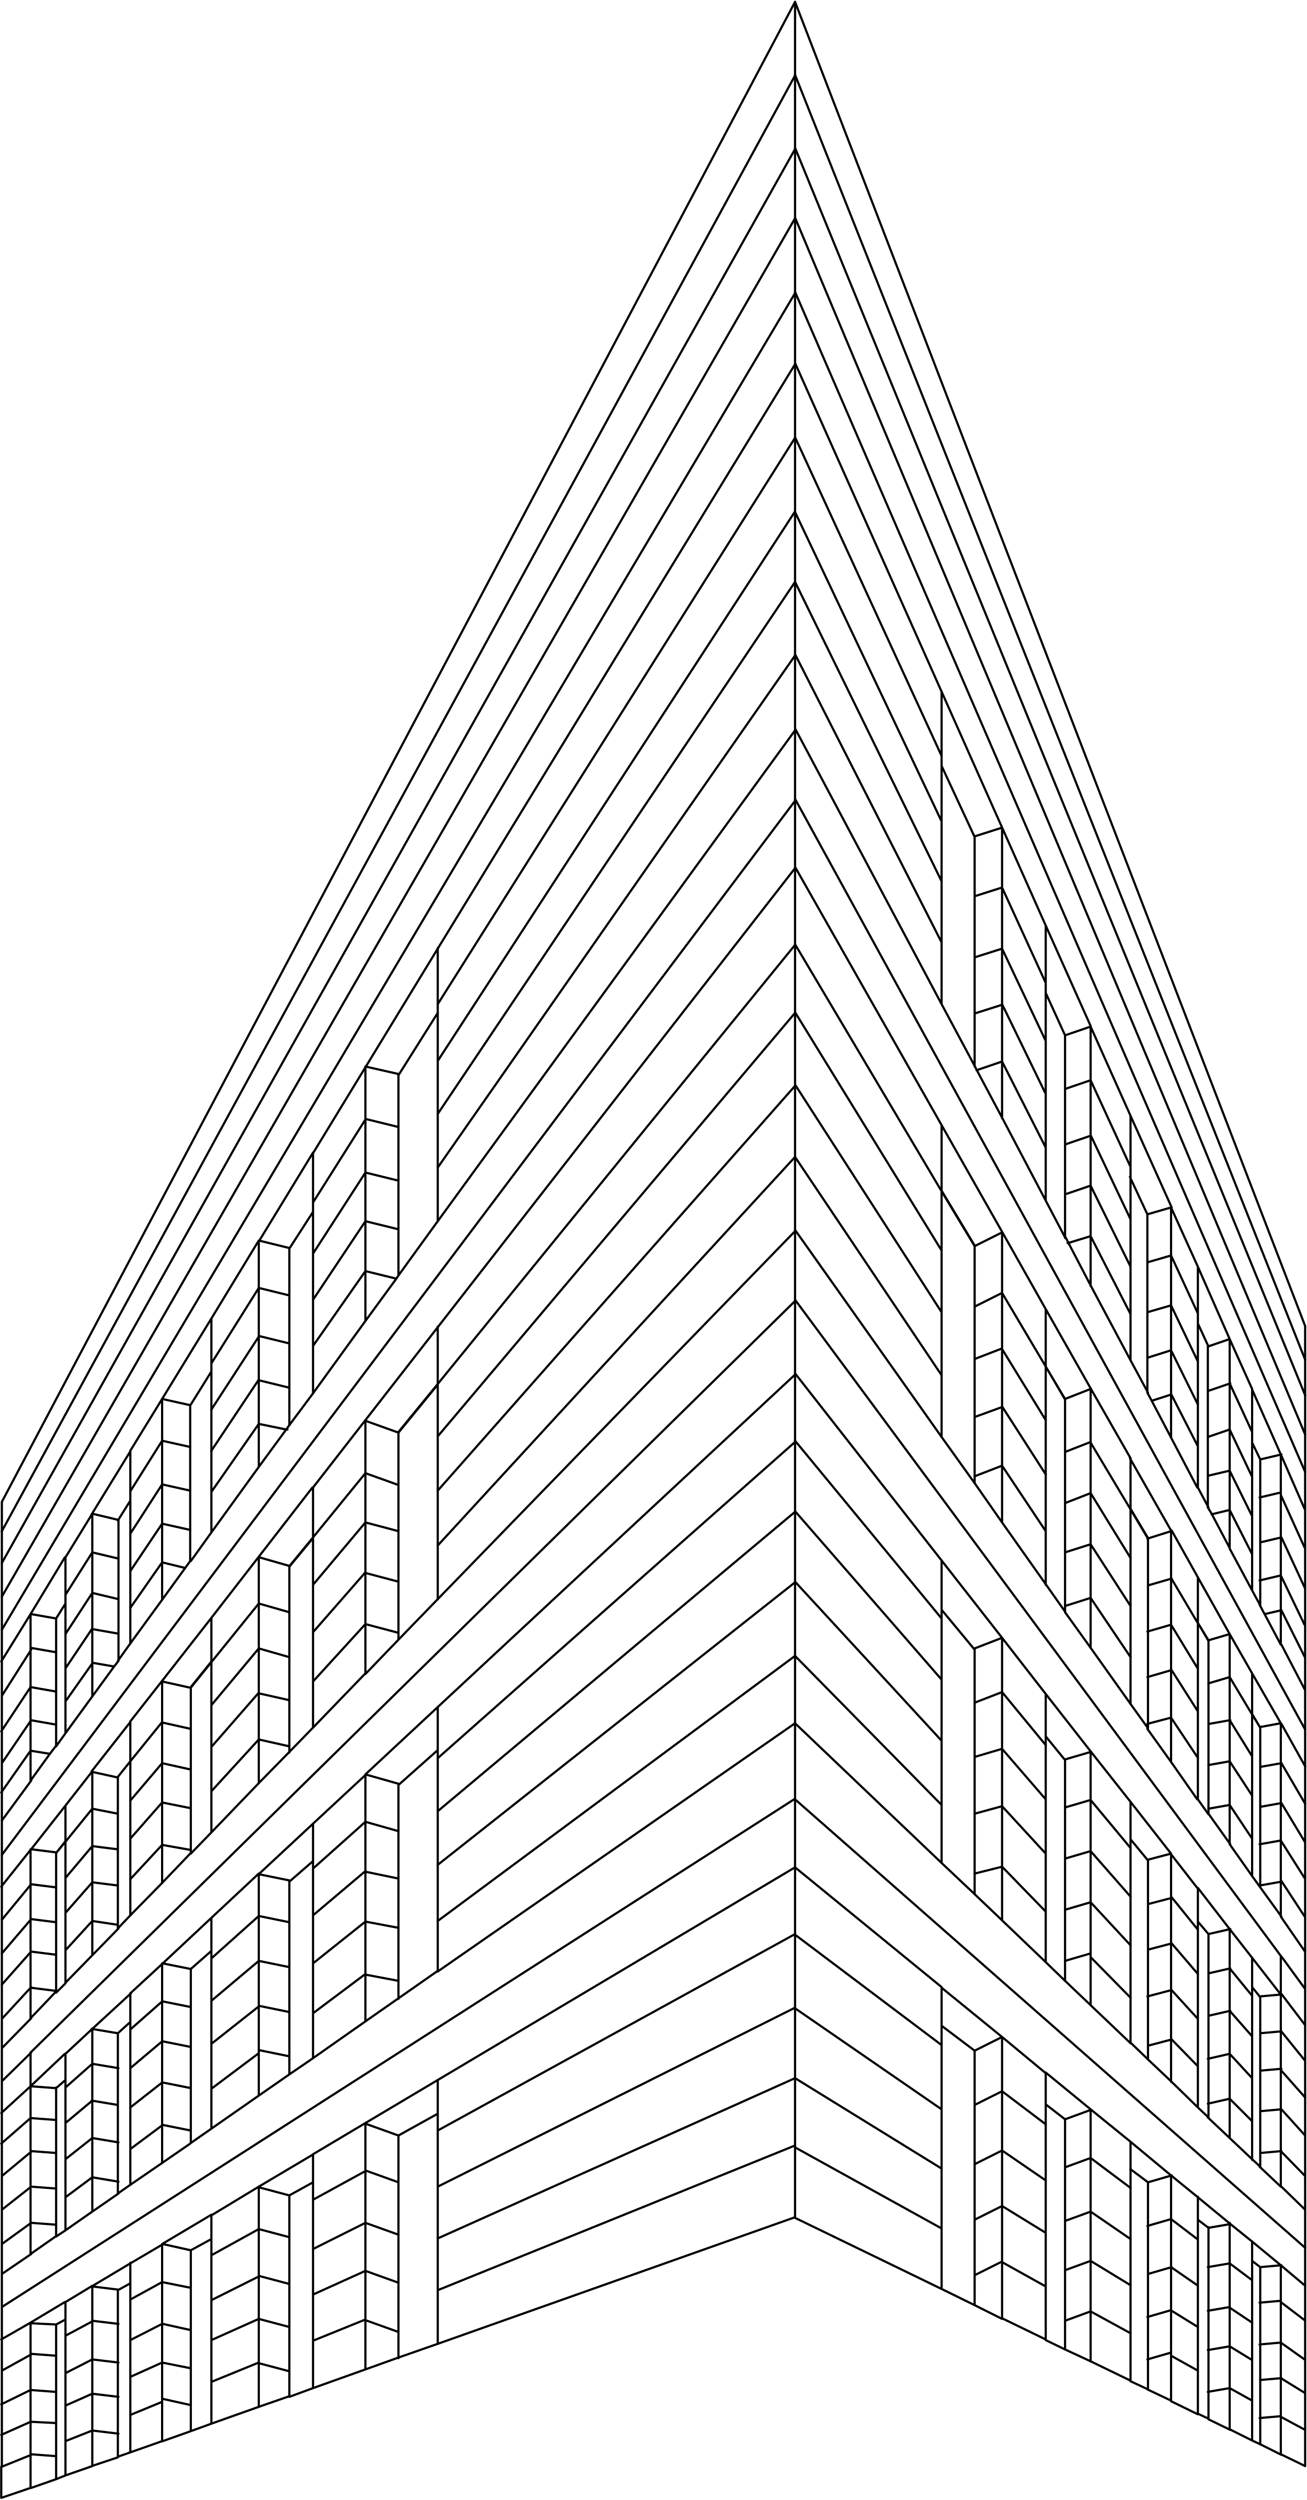 <?xml version="1.0" encoding="UTF-8"?>
<!-- Generator: Adobe Illustrator 25.4.1, SVG Export Plug-In . SVG Version: 6.00 Build 0)  -->
<svg xmlns="http://www.w3.org/2000/svg" xmlns:xlink="http://www.w3.org/1999/xlink" version="1.1" id="Ebene_1" x="0px" y="0px" width="209.6px" height="400.8px" viewBox="0 0 209.6 400.8" style="enable-background:new 0 0 209.6 400.8;" xml:space="preserve">
<style type="text/css">
	.st0{fill:none;stroke:#000000;stroke-width:0.35;stroke-linecap:round;stroke-linejoin:round;}
</style>
<path class="st0" d="M58.6,203.8v-8 M58.6,195.8l5.3,1.3 M58.6,203.8l-8.4,12 M50.2,223.4l8.4-11.6 M58.6,188l-8.4,13 M50.2,208.4  l8.4-12.6 M63.9,204.5l6.3-8.7 M50.2,184.8l-8.6,14.1 M46.4,200.2l3.8-5.9 M50.2,192.8l8.4-13.3 M33.9,218.6l7.6-12.1 M33.9,211.4  l7.6-12.5 M33.9,226l7.6-11.7 M50.2,215.9v-7.5 M33.9,218.6v-7.1 M33.9,211.4L26,224.3 M41.5,206.5v7.7 M30.6,225.2l3.3-5.3   M33.9,226v-6v-1.4 M26,224.3l4.5,1v6.7v7v6.3v4.9 M41.5,214.2v7.1 M41.5,221.3v7 M41.5,221.3l4.9,1.2 M41.5,214.2l4.9,1.2   M50.2,215.9v7.5 M41.5,198.9v7.6 M41.5,206.5l4.9,1.2 M50.2,201v7.5 M41.5,198.9l4.9,1.2v7.5v7.7v7.1v6 M58.6,203.8l4.9,1.2   M70.2,221.9v-9.2 M70.2,221.9L70.2,221.9 M58.6,211.8l4.9-6.7l0.4-0.6 M58.6,211.8v-8 M63.9,180.7l-5.3-1.3 M58.6,179.4v8.5   M58.6,188l5.3,1.3 M70.2,187.2v-8.6 M58.6,195.8V188 M70.2,195.8v-8.7 M70.2,178.6v-8.4 M58.6,179.4V171l5.3,1.2v0.2v8.3v8.5v7.9  v7.4 M50.2,201v-6.7v-1.4 M50.2,184.8v8 M70.2,170.1v-7.7V161 M70.2,161v-9 M127.5,162.4v11.5 M174.9,164.6v8.6 M174.9,164.6  l6.4,14.3 M181.3,195.5l-6.4-13.5 M174.9,198.2l6.4,12.5 M174.9,190.1l6.4,13 M174.9,173.2l6.4,13.9 M170.8,166l-3.1-6.8   M156.3,170.9L151,161 M167.7,175.4l-7-14.4 M160.7,170.2v-9.1 M160.7,152.1l7,14.8 M151,200.5l-23.5-38.2 M127.5,151.4L151,191   M151,180.4L127.5,139 M174.9,206.1l6.4,12 M167.7,192.5l3.1,5.9 M156.3,199.8L151,191 M151,200.5v-9.6 M151,180.4l9.7,17.1   M127.5,173.9l23.5,36.5 M151,220.5l-23.5-35 M127.5,185.5v11.6 M127.5,208.6v11.6 M127.5,220.2v0.2 M127.5,208.5v0.1 M127.5,197.4  v11.1 M127.5,197.2v0.2 M167.7,209.9l-7-12.4 M151,220.5v-10 M174.9,222.6l-7.2-12.7 M160.7,216.3v-9 M160.7,207.3l7,11.8   M167.7,219.1v-9.2 M160.7,225.5v-9.2 M156.3,217.9l4.4-1.7 M167.7,219.1l3.1,5.2 M170.8,224.4l-3.1-5.3 M170.8,224.3L170.8,224.3  v0.1 M167.7,219.1L167.7,219.1 M174.9,222.7L174.9,222.7 M174.9,222.7l-4.1,1.6 M174.9,198.2v8 M174.9,198.2l-3.6,1.1h-0.1   M174.9,206.1l-3.6-6.9l-0.4-0.8 M160.7,197.5v0.1 M151,190.9l5.3,8.8 M156.3,199.8L156.3,199.8 M156.3,199.8v9.6v8.5v9.2v9.5v1.2   M151,210.5v-9.9 M160.7,207.3l-4.4,2.2 M160.7,197.6l-4.4,2.2 M160.7,197.6v9.6 M174.9,173.2v8.8 M167.7,192.5l-7-13.3   M160.7,170.2l7,13.8 M151,190.9v-10.5 M167.7,175.4v8.6 M174.9,190.1v8 M174.9,182.1v8.1 M167.7,184v8.5 M174.9,182.1l-4.1,1.4   M174.9,190.1l-4.1,1.4 M167.7,166.9v8.5 M170.8,198.5v-6.9v-8.1v-8.8V166l4.1-1.4 M174.9,173.2l-4.1,1.4 M160.7,179.3v-9.1l0,0   M156.3,170.9l0.3,0.6l4.1,7.7 M156.6,171.6l4.1-1.4 M127.5,174.1v11.4 M127.5,185.5L127.5,185.5 M127.5,173.9v0.2 M187.8,193.6v7.7   M181.3,203.2v-7.6 M187.8,193.6l4.3,9.5 M197.2,214.7l3.6,8 M192.1,210.6l-4.3-9.3 M192.1,203.1l5.1,11.6 M192.1,225.2l-4.3-8.7   M187.8,216.6v-7.2 M187.8,209.3l4.3,9 M181.3,210.7v7.4 M181.3,218.1l2.8,5.2 M187.8,223.6L187.8,223.6v6.9 M187.8,216.6v7   M187.8,223.6l-3.1,1 M187.8,230.5l-3.1-5.9l-0.7-1.3 M184,217.7l3.8-1.2 M192.1,225.2v-6.9 M197.2,229.2v-7.4 M193.8,223l3.5-1.2   M193.8,215.9l-1.7-3.7 M197.2,221.8v-7.1 M197.2,214.7l-3.5,1.2v7.1v7.4v11.3 M192.1,218.3v-6.1v-1.6 M192.1,210.6v-7.5   M187.8,201.3l-3.8,1.1 M187.8,209.3l-3.8,1.1 M187.8,201.3v8 M181.3,210.7v-7.5 M209.3,223.7v-5.8 M209.3,217.9v-5.3L127.5,0.3   M181.3,187.1v-8.2 M181.3,178.9l6.6,14.7 M184,194.7l-2.8-6 M181.3,195.5v-6.8v-1.6 M187.8,193.6l-3.8,1.1v7.7v8v7.3v5.6   M151,141.3v-9.6 M151,110.9l16.7,37.5 M127.5,116.8L151,161 M151,151.1l-23.5-46.2 M127.5,128.4V139 M127.5,139.2v12.2   M127.5,162.3L127.5,162.3 M127.5,151.6v10.7 M127.5,151.4v0.2 M127.5,139v0.1 M167.7,148.4v9.1 M151,151.1v-9.9 M167.7,157.6  l-7-15.3 M160.7,142.3v9.8 M167.7,148.4l7.2,16.1 M151,161v-9.9 M160.7,161.1v-9 M156.3,162.5l4.4-1.4 M160.7,152.1l-4.4,1.4   M167.7,166.9v-7.7v-1.6 M156.3,143.7l4.4-1.4 M151,121.2v-10.3 M151,131.6v-8.8v-1.6 M156.3,134.2l-5.3-11.4 M160.7,142.3v-9.6  l-4.4,1.4v0.2v9.5v9.8v9v8.4 M127.5,117.1v11 M127.5,128.1v0.2 M127.5,116.8v0.3 M127.5,105.1v11.7 M127.5,104.9L127.5,104.9   M127.5,35v11.9 M127.5,70.2v11.9 M127.5,82.1v11.1 M127.5,93.2L127.5,93.2 M127.5,82.1L127.5,82.1 M127.5,58.3v11.8 M127.5,70.1  L127.5,70.1 M127.5,58.2L127.5,58.2 M127.5,47v11.2 M127.5,46.8V47 M127.5,12.1v11.6 M127.5,23.9v10.9 M127.5,34.9L127.5,34.9   M127.5,23.7v0.2 M0.3,245.5v-4.7L127.5,0.3 M127.5,12v0.2 M209.3,336.3l-3.9-4.4"></path>
<path class="st0" d="M174.9,247.6l-4.1,1.3 M170.8,232.8l4.1-1.6 M174.9,247.6v-8.2 M170.8,241l4.1-1.6 M170.8,258.4v-1v-8.5V241  v-8.2v-8.4 M167.7,227.7v8.7 M174.9,239.4v-8.2 M160.7,244.1V235l0,0 M156.3,237.8l-5.3-7.4 M160.7,235l-4.4,1.7 M127.5,231.1v11.1   M127.5,242.4v11.2l0,0v11.8v0.1v10.7 M127.5,242.2v0.1 M127.5,230.9v0.2 M58.6,292.1v-7.6 M50.2,292.4l8.4-7.8 M26,282.7v6.4   M33.9,287.2v6.6 M33.9,293.8l7.6-7.9 M70.2,290.4v-8.5 M50.2,330l8.4-5.9 M41.5,314.4l-7.6,6.4 M58.6,340.4l-8.4,5 M50.2,322.8  l8.4-6.3 M50.2,307.1l8.4-7.1 M58.6,292.1l-8.4,7.5 M33.9,320.8V314 M63.9,320.4l6.3-4.4 M41.5,336l4.9-3.4 M33.9,341.3l7.6-5.3   M33.9,327.7l7.6-6 M33.9,334.9l7.6-5.7 M30.6,341.6l-4.5-0.9l-5.1,3.8 M30.6,343.6l3.3-2.3 M26,346.8l4.5-3.1 M26,346.8v-6v-6.9  v-6.5 M30.6,334.8l-4.5-0.9 M41.5,328.7l4.9,1 M41.5,321.6l4.9,1 M46.4,332.6l3.8-2.6 M41.5,336v-6.7v-0.5v-7.1v-7.2 M26,327.3v-6.4   M30.6,328.2l-4.5-0.9 M30.6,321.8l-4.5-0.9 M26,320.9v-6.1 M30.6,315.7v6.1v6.4v6.5v6.9v2 M33.9,341.3v-6.4v-7.2v-6.9 M58.6,324.1  l5.3-3.7 M58.6,340.4l11.6-6.9 M58.6,340.5L58.6,340.5 M58.6,340.5v7.5 M70.2,338.9l-6.3,3.5l0,0 M63.9,342.4L63.9,342.4l-5.3-1.9   M70.2,341.6v-2.7v-5.4 M63.9,293.6l-5.3-1.5 M63.9,309.1l-5.3-1l-8.4,6.7 M63.9,317.6l-5.3-1 M58.6,300.1l5.3,1.1 M58.6,324.1v-7.6  v-8.4V300 M70.2,316.1V308v-9v-8.6 M58.6,300.1v-8 M33.9,314l7.6-6.8 M41.5,307.2v-6.7 M33.9,307.5l7.6-7.1 M50.2,307.1v-7.6   M26.1,314.8l7.8-7.3 M26,314.8L26,314.8L26,314.8 M30.6,315.7l-4.5-0.9 M26.1,314.8L26.1,314.8 M33.9,312.8l-3.3,2.9 M33.9,314  v-1.2v-5.2 M46.4,308.2l-4.9-1 M41.5,307.2v7.2 M41.5,314.4l4.9,1 M50.2,330v-7.1v-8v-7.7 M50.2,299.6v-1.2v-6 M50.2,292.4l-8.6,8   M41.5,300.4L41.5,300.4 M41.5,300.5l4.9,1v0.2v6.5v7.2v7.2v7.1v2.9 M46.4,301.7l3.8-3.3 M30.6,297.2l3.3-3.4 M26,301.9l4.5-4.7   M30.6,283.7v6.3v6.6v0.6 M26,295.8l4.5,0.8 M26,295.8v6.1 M26,289v6.7 M26,289l4.5,0.9 M58.6,260.4v-8.2 M46.4,258.5l-4.9-1.4   M50.2,277l8.4-8.7 M58.6,260.4l-8.4,9.2 M50.2,261.7l8.4-9.6 M58.6,244.1l-8.4,10 M63.9,262.9l6.3-6.5 M50.2,246.5l8.4-10.3   M50.2,238.5l8.4-10.8 M50.2,261.7v-7.6 M41.5,249.6l-7.6,9.8 M33.9,266.5l7.6-9.4 M33.9,280.1l7.6-8.7 M26,276.2v-6.6 M41.5,278.9  l-7.6,8.3 M41.5,271.5v7.4 M50.2,277v-7.5 M33.9,266.5v6.8 M33.9,273.4l7.6-9.1 M33.9,287.2v-7.1 M33.9,280.1v-6.8 M30.6,277.2  l-4.5-1 M26,276.2v6.5 M26,282.7l4.5,1 M30.6,283.7v-6.5v-6.6 M41.5,285.9l4.9-5 M41.5,278.9v7 M41.5,278.9l4.9,1.1 M46.4,280.9  l3.8-3.9 M46.4,265.7l-4.9-1.4 M41.5,264.3v7.2 M41.5,271.5l4.9,1.1 M46.4,251.2v7.4v7.2v6.9v7.4v0.9 M50.2,269.5v-7.8 M33.9,259.4  v7.1 M30.6,270.5l3.3-4.1 M30.6,270.6l3.3-4.1 M33.9,259.4L26,269.5 M30.6,270.6L30.6,270.6 M26,269.5L26,269.5 M26,269.6l4.5,1   M30.5,270.6L30.5,270.6 M30.6,270.5L30.6,270.5 M30.5,270.6L30.5,270.6 M33.9,266.5L33.9,266.5 M58.6,268.4l5.3-5.5 M63.9,261.8  l-5.3-1.4 M70.2,273.7l-11.6,10.8 M58.6,284.5L58.6,284.5 M58.6,284.5L58.6,284.5L58.6,284.5 M63.9,286.2l6.3-5.6 M70.2,281.8v-1.2  v-6.9 M58.6,284.5l5.3,1.5v0.2v7.4v7.6v8v8.5v2.8 M58.6,268.4v-8 M58.6,244.1v-7.9 M63.9,245.5l-5.3-1.4 M58.6,236.2l5.3,1.9   M63.9,253.6l-5.3-1.4 M70.2,247.8V239 M58.6,227.8l5.3,1.9 M58.6,252.2v-8.1 M70.2,256.4v-8.6 M63.9,229.7v8.4v7.4v8.1v8.2v1   M70.2,239v-8.7 M70.2,221.9l-6.3,7.7 M63.9,229.7L63.9,229.7 M58.6,236.2v-8.4 M58.6,227.7v0.1 M50.2,246.5v-8 M33.9,245.7  l7.6-10.5 M33.9,239.2l7.6-10.9 M41.5,249.6l8.6-11.1 M26,238v6.3 M33.9,245.7v-6.5 M26,244.3v6.1 M30.6,250.3l3.3-4.6 M26,256.5  l3.7-5.1l0.8-1.1 M26,250.5v6 M26,250.5l3.7,0.9 M26,244.3l4.5,1 M41.5,257.1v-7.5 M46.5,251.1l-4.9-1.4 M50.2,254.1v-7.5   M50.2,246.5l-3.7,4.5 M46.4,251.2l3.8-4.6 M41.5,264.3v-7.1 M46.5,251.1L46.5,251.1L46.5,251.1 M50.2,246.5L50.2,246.5 M41.5,249.7  L41.5,249.7 M46.4,228.5l-0.5,0.7l-4.4,6 M41.5,228.3v6.9 M41.5,228.3l4.4,0.9h0.2 M26,231v7 M26,238l4.5,1 M26,231l4.5,1   M33.9,239.2v-6.6 M70.2,212.8l57.3-73.6 M70.2,161l57.3-90.8 M70.2,221.9l57.3-70.4 M70.2,195.8l57.3-78.7 M70.2,152.1l57.3-93.7   M70.2,170.1L127.5,82 M70.2,178.6l57.3-85.3 M70.2,187.2l57.3-82.1 M127.5,93.3V105 M127.5,93.3l23.5,48 M127.5,82.1l23.5,49.6   M151,110.9l-23.5-52.7 M151,121.2l-23.5-51.1 M209.3,223.7l-81.8-200 M127.5,12l81.8,206 M63.9,172.4l6.3-10 M70.2,152.1l-20,32.8"></path>
<path class="st0" d="M202,320.1l-1.2-1.5 M200.8,313.9v4.7v1.4 M202.1,320.1L202.1,320.1 M209.3,307.4v-6.3 M202.1,302.6l3.4,4.7   M205.4,301.7v5.6 M209.3,307.4l-3.8-5.8 M209.3,312.8v-5.4 M205.4,307.3l3.8,5.5 M205.4,295.1l-3.4,0.6 M200.8,300.8v-6   M205.4,295.1l3.8,6 M209.3,301.1v-5.7 M209.3,295.4l-3.8-6.3 M205.4,301.7L205.4,301.7v-6.6 M202.1,302.6l-1.3-1.8 M202.1,302.3  l3.4-0.6 M209.3,295.4v-6.2 M200.8,294.8v-6.9 M202.1,289.7l3.4-0.6 M205.4,295.1L205.4,295.1v-6 M192.1,309.4l-4.2-5.2   M181.3,304.1v-7.8 M187.8,297.3l4.2,5.4 M192.1,316.5l-4.2-4.9 M192.1,302.7l5.1,6.6 M187.8,304.2L187.8,304.2v-7 M187.8,311.6  v-7.4 M181.3,327.6v-7.3V312v-7.9 M184.1,298.3v7v7.3v7.5v7.9v2.2 M184.1,312.6l3.8-1 M184.1,305.3l3.8-1 M193.8,316.4v-6.3   M197.2,315.6v-6.3 M192.1,309.4v7.1 M193.8,316.4l3.5-0.8 M197.2,309.3L197.2,309.3 M193.8,310.1L193.8,310.1l3.5-0.8 M193.8,310.1  L193.8,310.1l-1.7-2 M192.1,302.7v5.4v1.4 M193.8,310.1L193.8,310.1 M192.1,288.5l1.7,2.4 M197.2,289.4L197.2,289.4v-7.1   M197.2,295.7v-6.3 M197.2,289.4l-3.4,0.6 M193.8,290.8l3.5,4.9 M181.3,288.9l6.5,8.3 M181.3,294.9l2.8,3.4l0,0 M187.8,297.3  L187.8,297.3 M187.8,297.2L187.8,297.2L187.8,297.2 M187.8,297.2l-3.8,1 M181.3,296.3v-1.4v-6 M197.2,235.8l3.6,7.3 M200.8,236.8  l-3.6-7.6 M205.4,258.2v-5.6 M209.3,260.5v-5.8 M197.2,275.8l3.6,5.8 M197.2,268.9l3.6,6 M205.4,252.6l3.8,7.9 M200.8,268.3  l-3.6-6.3 M181.3,257.6v-7.8 M187.8,253v7.4 M192.1,260.1v-7.2 M187.8,253l4.2,7.1 M192.1,252.9l5.1,9.1 M197.2,242.1l3.6,7.1   M200.8,255l-3.6-6.7 M192.1,274.4l-4.2-6.6 M187.8,275.4l4.2,6.3 M192.1,267.4v7 M181.3,273.2v-7.5 M187.8,260.5l4.2,6.9   M181.3,273.2l2.8,3.9 M187.8,275.4l-3.8,1 M187.8,282.5l-3.8-5.3 M187.8,275.4v7 M197.2,268.9v6.9 M192.1,274.4v7.4 M193.9,276.4  l3.4-0.6 M197.2,282.4l-3.4,0.6 M197.2,275.8v6.6 M197.2,262v6.8 M192.1,260.2v7.2 M197.2,268.9l-3.4,1 M197.2,262l-3.4,1   M197.2,262L197.2,262 M193.8,263l-1.7-2.8 M193.8,263L193.8,263 M193.8,263L193.8,263 M193.8,263L193.8,263 M193.8,263L193.8,263   M193.8,263.1l-1.7-2.9 M192.1,260.2L192.1,260.2 M187.8,267.8v7.7 M187.8,267.8l-3.8,1.1 M187.8,260.5l-3.8,1.1 M187.8,260.5v7.3   M181.3,265.7v-8.1 M184.1,277.1v-0.7v-7.5v-7.2 M209.3,277.3V271 M200.8,268.3l4.6,8 M200.8,274.8v-6.5 M200.8,281.6v-6.7   M209.3,283.2v-5.9 M209.3,283.2l-3.8-6.8 M205.4,282.7v-6.3 M202.1,277v6.3v6.4v6v6.5v0.3 M202.1,283.3l3.4-0.6 M205.4,276.3  l-3.3,0.6 M200.8,274.8l1.3,2.2 M202.1,277L202.1,277 M200.8,274.9L200.8,274.9 M202.1,277l-1.3-2.1 M205.4,276.4v-0.1V276.4   M205.4,276.4L205.4,276.4 M205.4,263.7l-2.6-4.9l-0.8-1.5 M205.4,263.7v-5.5 M205.4,258.2l-2.6,0.6 M209.3,271v-5.2 M209.3,265.8  v-5.4 M209.3,265.8l-3.8-7.6 M209.3,271l-3.8-7.3 M209.3,248.1v-6.2 M205.4,246.5v-6.8 M200.8,243.1v-6.3 M205.4,239.7l3.8,8.4   M209.3,254.7v-6.6 M209.3,254.7l-3.8-8.2 M200.8,255v-5.9 M205.4,252.6l-3.4,0.8 M202.1,257.4l-1.3-2.4 M200.8,249.1v-6   M202.1,247.3l3.4-0.8 M205.4,252.6v-6l0,0 M205.4,233.2l3.8,8.7 M209.3,236.1V230 M205.4,233.2v6.1v0.4 M205.4,239.3l-3.4,0.8   M209.3,241.9v-5.8 M202.1,234l3.4-0.8 M202.1,234L202.1,234l-1.3-2.7 M202.1,257.4v-4v-6v-7.2V234l0,0 M202.1,234L202.1,234   M200.8,229.6v1.6v5.5 M181.3,242l2.8,4.7 M184.1,246.6l-2.8-4.7 M187.8,245.4l-6.6-11.6 M187.8,230.5l4.2,8 M197.2,242.1l-2.9,0.7   M181.3,249.8V242 M192.1,252.9l-4.2-7.5 M187.8,245.5v7.6 M184.1,246.7v7.5v7.4 M184.1,254.2l3.8-1.1 M187.8,245.5l-3.8,1.2   M184.1,246.6L184.1,246.6 M187.8,245.4L187.8,245.4 M197.2,248.2l-2.9-5.5l-0.6-1 M192.1,238.5V232 M197.2,229.2l-3.5,1.2   M197.2,235.8l-3.4,0.8 M192.1,238.5l1.7,3.2 M197.2,242.1v6.2 M197.2,235.8L197.2,235.8v6.3 M197.2,229.2L197.2,229.2v6.6   M181.3,242L181.3,242 M181.3,233.9v8.1 M167.7,254l3.1,4.4 M151,250.2l9.7,12.4 M127.5,253.6l23.5,25.5 M151,269.3l-23.5-27   M127.5,231l23.5,28.5 M174.9,256.2l-4.1,1.3 M127.5,276.2L127.5,276.2 M160.7,271.3l7,8.5 M160.7,280.4v-9.1 M151,298.7v-9.3v-10.3  v-9.8 M160.7,262.6l7,9 M156.3,273l4.4-1.7 M167.7,271.6l7.2,9.2 M156.3,281.7l4.4-1.3 M167.7,279.8v-1.4v-6.8 M174.9,280.8  L174.9,280.8 M170.8,282.2l-3.1-3.8 M174.9,280.9l-4.1,1.2v0.2v7.5v8.2v8.3v8.1v3.2 M170.8,258.5l4.1,5.7 M151,269.3v-9.8   M160.7,271.3v-8.7 M160.7,262.6L160.7,262.6L160.7,262.6 M160.7,262.6L160.7,262.6 M156.3,264.5l-5.3-6.4 M151,259.5v-1.4v-7.9   M160.7,262.6l-4.4,1.7v0.2v8.5v8.7v9.1v9.6v3.3 M160.7,235l7,10.5 M167.7,236.5v9 M156.3,237.8l4.4,6.3 M167.7,254l-7-9.9   M167.7,245.5v8.6 M174.9,256.2L174.9,256.2v8 M174.9,247.7v8.5"></path>
<path class="st0" d="M205.4,363.2l3.8,3.2 M209.3,366.3v-6 M205.4,375.6l3.8,2.7 M205.4,369.1l3.8,2.9 M205.4,369.1v6.5 M209.3,372  v-5.6 M200.8,372.4v-6.8 M205.4,375.6l-3.4,0.3 M200.8,378.4v-6 M209.3,378.2V372 M205.4,368.9l-3.4,0.3 M205.4,363.2v5.7v0.2   M200.8,365.6v-3.1v-3.1 M200.8,362.5l1.3,1 M200.8,359.4l4.6,3.8 M202.1,391.9v-4.2v-6.1v-5.7v-6.7v-5.7l3.4-0.3 M209.3,360.4v-6   M209.3,354.3l-3.8-3.7 M187.8,355.8l4.2,3.2 M192.1,373.1l-4.2-2.6 M184.1,364.6l3.8-1.1 M187.8,363.5v7 M187.8,363.5l4.2,2.9   M192.1,359v7.4 M181.3,366.4V359 M187.8,377.7v-0.5v-6.8 M181.3,366.4v7.7 M187.8,370.4l-3.8,1.1 M187.8,377.2l-3.8,1.1   M192.1,366.4v6.7 M197.2,369.9v6.3 M197.2,376.2l-3.5,0.6 M197.2,369.9l-3.5,0.6 M197.2,356.4v0.2 M197.2,362.9l-3.5,0.6   M192.1,352.3l5.1,4.2 M193.8,357.2L193.8,357.2l-1.7-1.3 M193.8,357.2L193.8,357.2l3.5-0.6 M193.8,376.8v-6.3v-7.1v-6.3   M197.2,356.6v6.3 M197.2,362.9L197.2,362.9v7.1 M192.1,359v-3.1v-3.7 M181.3,359v-8.2 M184.1,383.1v-4.8v-6.7v-7v-7.7v-7l3.8-1.1   M187.8,355.8v7.7 M187.8,355.8l-3.8,1.1 M127.5,355.6L151,367 M167.7,358l-7-4.3 M160.7,371.7l7,3.4 M167.7,366.6l-7-3.9   M151,357.3v9.7 M160.7,371.7v-9.1 M156.3,364.8l4.4-2.2 M167.7,358v8.5 M151,367l5.3,2.6 M156.3,369.6l4.4,2.2 M167.7,366.6v8.6   M167.7,375.2l3.1,1.5 M174.9,378.6v-8.1l0,0 M170.8,376.7l4.1,1.9 M170.8,372.1l4.1-1.5 M167.7,349.7v8.4 M174.9,370.5v-8.1   M174.9,362.5v-7.9 M174.9,354.6l-4.1,1.5 M170.8,364l4.1-1.5 M160.7,362.6L160.7,362.6v-8.9 M160.7,353.7v-8.9 M156.3,355.9  l4.4-2.2 M181.3,242l-6.4-10.7 M174.9,264.2l6.4,9 M181.3,265.7l-6.4-9.5 M174.9,247.6l6.4,9.9 M181.3,249.8l-6.4-10.4 M174.9,288.6  l6.4,7.7 M187.8,282.5l4.2,6 M174.9,305l6.4,6.9 M174.9,296.8l6.4,7.3 M200.8,287.9l-3.6-5.5 M205.4,289.1v-6.4 M209.3,289.2v-6   M209.3,289.2l-3.8-6.5 M174.9,321.5l6.4,6.1 M181.3,343.4l-6.4-5.2 M181.3,320.3l-6.4-6.5 M200.8,287.9v-6.3 M167.7,288.5v-8.7   M151,289.4l-23.5-23.9 M167.7,288.5l-7-8.1 M127.5,276.3v12.1 M127.5,276.3l23.5,22.4 M174.9,280.8v7.7 M192.1,281.8v6.7   M193.8,290.8V263 M174.9,280.8l6.4,8.1 M127.5,333.2l23.5,14.5 M151,338.2L127.5,322 M127.5,310.2v11.6 M127.5,310.2l23.5,17.7   M151,318.6l-23.5-19.2 M170.8,317.6l4.1,3.9 M127.5,333.2V344 M127.5,344.1v0.2 M127.5,333.2L127.5,333.2 M127.5,322v11.2   M127.5,321.9v0.2 M167.7,340.6l-7-5.3 M151,338.2V328 M160.7,326.6l7,5.8 M160.7,326.6v8.7 M174.9,338.2l-7.2-5.9 M160.7,335.3v9.6   M156.3,328.8v8.6v9.6v8.8v9v4.7 M151,347.7v-9.6 M160.7,344.8l-4.4,2.2 M160.7,335.3l-4.4,2.2 M174.9,338.2v0.1 M174.9,338.3v7.7   M170.8,339.8l-3.1-2.4 M167.7,332.3v5.1v3.1 M174.9,338.3l-4.1,1.5v7.7v8.6v7.9v8.1v4.6 M170.8,347.5l4.1-1.5 M160.7,326.6  l-9.7-7.9 M156.3,328.8L156.3,328.8 M156.3,328.8l4.4-2.2 M156.3,328.8L156.3,328.8l-5.3-4 M160.7,326.6L160.7,326.6 M151,327.9  v-3.1v-6.2 M167.7,306.5l-7-7.2 M160.7,307.9l7,6.7 M156.3,303.7l-5.3-5 M156.3,303.7l4.4,4.2 M170.8,317.6l-3.1-3 M174.9,313.2  l-4.1,1.2 M174.9,321.5v-7.7v-0.6V305v-8.3 M170.8,306.2l4.1-1.2 M174.9,288.6v8.2 M167.7,314.6v-8.2v-9.2v-8.8 M174.9,288.6  l-4.1,1.2 M174.9,296.8l-4.1,1.2 M160.7,307.9v-8.6v-9.7v-9.2 M167.7,297.2l-7-7.6l-4.4,1.2 M160.7,299.3l-4.4,1.1 M127.5,299.4  v10.7 M127.5,310.1v0.1 M127.5,299.3L127.5,299.3 M127.5,288.4v10.9 M127.5,288.4L127.5,288.4 M127.5,288.4L127.5,288.4   M197.2,289.4l3.6,5.4 M197.2,309.3l3.6,4.6 M200.8,300.8l-3.6-5.1 M197.2,315.6v6.8 M200.8,320l-3.6-4.4 M197.2,322.4l3.6,4.1   M200.8,340.1l-3.6-3.6 M197.2,342.8l3.6,3.4 M209.3,318.9v-6.1 M209.3,318.9l-3.8-5.2 M200.8,313.9l4.6,5.9 M205.4,319.8v-6.1   M192.1,323.7l-4.2-4.6 M192.1,337.9l-4.2-4.1 M184.1,330.2l3.8,3.6 M181.3,350.8v-3.1v-4.3 M187.8,348.8L187.8,348.8L187.8,348.8   M187.8,348.8L187.8,348.8 M181.3,343.4l6.5,5.4 M192.1,337.9l1.7,1.6 M197.2,336.5l-3.5,0.8 M197.2,342.8l-3.5-3.3 M197.2,322.4  v6.8v7.2v6.3 M192.1,316.5v7.2v7.6v6.6 M193.8,339.5v-2.2v-7.2v-6.9v-6.7 M200.8,333.2l-3.6-3.9l-3.5,0.8 M193.8,323.2l3.5-0.8   M184.1,330.2l-2.8-2.7 M187.8,333.8V327v-7.9l0,0v-7.5 M187.8,319.1l-3.8,1 M192.1,331.3l-4.2-4.3l-3.8,1 M209.3,336.3v-5.9   M127.5,0.3V12 M205.4,344.9l3.8,3.9 M202.1,345.2l3.4-0.3 M200.8,346.2l1.3,1.2 M205.4,350.6v-5.8v-6.7v-6.3 M209.3,354.3v-5.5  v-6.4v-6.1 M202.1,338.5l3.4-0.3l3.8,4.2 M200.8,320v6.5 M209.3,330.3v-5.6 M205.4,325.6l3.8,4.7 M209.3,324.7l-3.8-5 M202.1,332  l3.4-0.3 M200.8,326.5v6.7v7v6.1 M209.3,324.7v-5.9 M202.1,347.4v-2.2v-6.7V332v-6v-5.9 M205.4,319.8l-3.4,0.3 M205.4,325.6v-5.9   M202.1,326l3.4-0.3 M205.4,331.9v-0.2v-6"></path>
<path class="st0" d="M0.3,318.2v-5 M0.3,313.2v-5.4 M0.3,302.6v-5.2 M0.3,297.4v-5.5 M4.9,258.8l5.5-9.1 M4.9,280.7l-4.7,6.7   M0.3,282.7l4.7-6.9 M4.9,270.5l-4.7,7.1 M0.3,271.9l4.7-7.4 M4.9,258.8l-4.7,7.6 M20.9,257.8V252 M10.5,262l4.3-6.6 M0.3,261.4  v-5.3 M0.3,277.6v-5.8 M0.3,287.4v-4.7 M0.3,282.7v-5.1 M0.3,271.9v-5.5 M0.3,266.4v-5.1 M10.5,267.5l4.3-6.4 M10.5,272.8l4.3-6.1   M10.5,277.9l4.3-5.9 M10.5,272.8v-5.2 M4.9,285.5l3.1-4.3l1-1.3 M4.9,275.8v4.9 M4.9,280.7l3.1,0.5 M4.9,275.8l4,0.7 M4.9,285.5  v-4.8 M9,280l1.5-2.1 M10.5,277.9v-5.1 M20.9,276.1v6.3 M18.9,284.9l2-2.5 M18.9,284.9l2-2.5 M20.9,276.1l-6.2,7.9 M18.9,284.9  L18.9,284.9 M14.8,284L14.8,284 M14.8,284.1l4.1,0.9 M18.9,284.9L18.9,284.9 M18.9,284.9L18.9,284.9 M18.9,284.9L18.9,284.9   M20.9,282.4L20.9,282.4 M18.9,266.3l2-2.8 M14.8,266.6v5.4 M14.8,266.6l3.5,0.6 M14.8,272l3.5-4.8l0.7-0.9 M20.9,263.5v-5.7   M14.8,261.2v5.5 M14.8,261.2l4,0.7 M10.5,267.5V262 M4.9,270.5v-6 M4.9,270.5l4,0.7 M4.9,264.2l4,0.7 M9,259.5l-4-0.7 M4.9,275.8  v-5.3 M9,259.5L9,259.5l1.5-2.4 M9,280v-3.5v-5.3v-6.3v-5.3 M4.9,264.5v-0.3v-5.3 M14.8,242.7l-4.3,7 M14.8,248.9l-4.3,6.8   M18.9,243.8l2-3.2 M20.9,232.7l-6.2,10.1 M10.5,249.8v6 M10.5,255.7v1.4v4.8 M20.9,252v-6.1 M14.8,248.9l4.2,1 M14.8,255.4v5.8   M14.8,255.4l4.2,1 M14.8,248.9v-6.2 M14.8,255.4v-6.5 M14.8,242.7l4.2,1v6.2v6.4v9.9 M20.9,245.9v-5.3v-1.4 M20.9,239.2v-6.5   M0.3,256.1v-5.5 M0.3,250.6v-5.1 M70.2,281.9l57.3-50.7 M70.2,341.6l57.3-31.5 M70.2,350.6l57.3-28.7 M70.2,358.9l57.3-25.7   M70.2,367.2l57.3-23.2 M70.2,316.1l57.3-39.8 M70.2,290.4l57.3-48 M70.2,308l57.3-42.5 M70.2,299l57.3-45.3 M58.6,348v8.3   M41.5,350.6l8.6-5.1 M70.2,333.5l57.3-34.1 M50.2,352.7l8.4-4.6 M58.6,348l5.3,1.9 M70.2,350.6v-8.9 M187.8,348.8v7 M187.8,348.8  l4.3,3.5 M174.9,346v8.6 M127.5,344.3v11.2l-57.3,20.3 M151,357.3l-23.5-13 M205.4,350.6l-3.4-3.2 M181.3,347.8l2.8,2.1   M209.3,360.4l-81.8-71.9 M151,347.7v9.6 M160.7,344.8l7,4.8 M167.7,340.6v9.1 M174.9,346l6.4,4.8 M58.6,379.9V372 M46.4,380.2  l-4.9-1.3 M50.2,375.3l8.4-3.4 M50.2,367.9l8.4-3.8 M58.6,356.4l-8.4,4.2 M26,378.8l4.5,0.9 M33.9,381.9l7.6-3.1 M50.2,382.9v-7.5   M33.9,381.9v-6.7 M63.9,378l-5.3,1.9 M58.6,379.9l-8.4,3 M41.5,385.9l-7.6,2.7 M50.2,382.9l-3.8,1.4 M46.4,384.2l-4.9,1.7   M26,391.4v-6.3 M26,385.1v-0.5v-5.9 M26,384.6l4.5,1 M33.9,388.6v-6.7 M33.9,388.6l-3.3,1.2 M30.6,389.8l-4.5,1.6 M58.6,356.4  l5.3,1.9 M58.6,372l5.3,1.9 M58.6,364.1l5.3,1.9 M70.2,367.2v-8.3 M58.6,372v-7.8 M70.2,375.8v-8.5 M70.2,375.8l-6.3,2.2   M63.9,342.4v7.5v8.4v7.8v7.8v4.2 M70.2,358.9v-8.4 M58.6,364.1v-7.7 M33.9,368.8l7.6-3.8 M33.9,375.2l7.6-3.4 M50.2,367.9v-7.3   M41.5,357.4v7.5 M33.9,361.6l7.6-4.2 M33.9,355.2l7.6-4.6 M26,359.8v6.1 M33.9,368.8v-7.1 M26,365.9v6.7 M26,372.7v6.1 M30.6,373.6  l-4.5-1 M26,365.9l4.5,0.9 M33.9,375.2v-6.5 M41.5,371.8l4.9,1.3 M50.2,375.3v-7.4 M41.5,364.9l4.9,1.3 M41.5,385.9v-7.1   M41.5,378.9v-7.1 M41.5,364.9v6.9 M50.2,360.6v-7.9 M46.4,358.7l-4.9-1.3 M41.5,350.7l4.9,1.3v6.7v7.5v6.9v7.1v4 M46.4,352l3.8-2.1   M41.5,357.4v-6.7 M41.5,350.7L41.5,350.7 M50.2,345.5v4.5v2.7 M30.6,360.8l3.3-1.8 M26,359.8l7.9-4.7 M26,359.8L26,359.8L26,359.8   M30.6,389.8v-4.2v-5.9v-6.1v-6.7v-6.1l-4.5-1 M26,359.8L26,359.8 M33.9,361.6v-2.7v-3.8 M181.3,359l-6.4-4.4 M181.3,374.1l-6.4-3.5   M174.9,378.6l6.4,3.1 M174.9,362.5l6.4,3.9 M192.1,380.1l-4.3-2.4 M192.1,373.1v7 M181.3,374.1v7.7 M197.2,356.5l3.6,2.9   M197.2,370l3.6,2.4 M205.4,381.3v-5.7 M200.8,378.4l-3.6-2.2 M197.2,362.9l3.6,2.7 M197.2,382.9l3.6,2 M197.2,389.5l3.6,1.8   M209.3,383.7v-5.4 M197.2,376.2v6.7 M200.8,384.9v-6.5 M187.8,385v-7.2 M187.8,385l4.3,2.1 M197.2,389.5v-6.6 M192.1,387l1.7,0.8   M193.8,387.9v-4.3v-6.7 M197.2,382.9l-3.5,0.6 M193.8,387.9l3.5,1.7 M192.1,380.1v6.9 M184,383.1l3.8,1.8 M181.3,381.8l2.8,1.3   M205.4,393.5l3.9,1.9v-5.8 M200.8,384.9v6.3 M209.3,389.6v-6 M209.3,389.6l-3.9-2.1 M209.3,383.7l-3.9-2.4 M205.4,387.4l-3.4,0.3   M202.1,391.9l3.4,1.7 M205.4,393.5v-6 M200.8,391.3l1.3,0.6 M202.1,381.6l3.4-0.3 M205.4,387.5v-0.2v-6.1"></path>
<path class="st0" d="M26,269.5l-5.1,6.5 M20.9,282.4l5.1-6.3 M70.2,230.3V222 M50.2,223.4l-3.8,5.1 M26,224.3v6.7 M33.9,232.7V226   M70.2,212.8l-11.6,14.9 M63.9,229.7l6.3-7.7 M26,391.4l-5.1,1.8 M127.5,220.4V231 M0.3,369.9l127.2-81.5 M151,230.4v-9.9   M160.7,216.3l7,11.4 M167.7,219.1v8.6 M167.7,236.4l-7-10.9 M160.7,234.9v-9.4 M156.3,227.2l4.4-1.6 M151,250.2l-23.5-30   M174.9,231.2v-8.6 M192.1,231.9v-6.7 M192.1,231.9l-4.3-8.4 M174.9,222.6l6.4,11.2 M197.2,221.8l3.6,7.8 M200.8,222.8v6.8   M209.3,230v-6.3 M200.8,222.8l4.6,10.4 M127.5,34.9L209.3,230 M127.5,128.1l81.8,149.2 M205.4,313.6l-77.9-105.2 M127.5,197.2  l23.5,33.2 M209.3,236L127.5,46.8 M0.3,348.9L5,345 M0.3,348.9v-5.2 M10.5,380.5l4.3-2.2 M20.9,381v-5.8 M14.8,378.3v5.5 M4.9,383.2  l-4.7,2.3 M4.9,377.5v5.7 M0.3,395.5l4.7-1.9 M4.9,388.3l-4.7,2.1 M4.9,372.4l-4.7,2.7 M0.3,380.1l4.7-2.6 M10.5,380.5v-6   M0.3,359.8l4.7-3.4 M0.3,364.6l4.7-3.2 M0.3,380.1v-4.9 M0.3,395.5v-5.2 M4.9,398.9l-4.7,1.6v-5 M0.3,390.3v-4.7 M0.3,385.6v-5.5   M10.5,385.7l4.3-1.9 M4.9,398.9v-5.3 M14.8,395.4v-5.7 M14.8,389.7l-4.3,1.7 M10.5,396.9v-5.5 M18.9,394l-4.2,1.4 M14.8,395.4  l-4.3,1.5 M10.5,396.9L9,397.5 M9,397.5l-4,1.4 M14.8,383.8v5.9 M20.9,381v6.1 M20.9,393.2l-2,0.7 M18.9,394v-3.8v-5.9 M14.8,389.7  l4.2,0.5 M20.9,393.2v-6.1 M14.8,383.8l4.2,0.5 M9,388.5l-4-0.2 M4.9,383.2l4,0.3 M10.5,391.4v-5.7 M4.9,393.5l4,0.3 M4.9,388.3v-5   M4.9,388.3v5.3v0.1 M10.5,385.7v-5.3 M10.5,374.5l4.3-2.3 M10.5,352.3l4.3-3.2 M10.5,369.1l4.3-2.6 M20.9,362.9l-6.2,3.7   M10.5,357.6l4.3-3 M4.9,372.4l5.5-3.3 M4.9,377.4l4,0.3 M4.9,372.4v5v0.1 M9,372.7l1.5-0.8 M10.5,374.5v-2.7v-2.7 M9,397.5v-3.7  v-5.3v-5v-5.8v-5l-4-0.2 M14.8,366.6v5.5 M20.9,368.7v6.5 M14.8,372.1l4.2,0.5 M14.8,378.3l4.2,0.5 M18.9,384.3v-5.5v-6.2v-5.5   M14.8,372.1v6.2 M20.9,368.7V366v-3.2 M18.9,367.2L18.9,367.2l2-1.1 M14.8,366.5v0.1 M14.8,366.6l4.1,0.5l0,0 M14.8,354.6l4.2-2.9   M18.9,351.7l2-1.4 M14.8,349.1l4.2,0.7 M9,356.7l-4-0.3 M9,350.9l-4-0.3l-4.7,3.7 M4.9,361.4l4-2.8 M9,358.6l1.5-1 M4.9,361.4v-5  v-5.9V345 M0.3,375.2V370 M0.3,369.9v-5.3 M0.3,364.6v-4.8v-5.6v-5.3 M10.5,289.5l4.3-5.5 M18.9,284.9v24.3 M20.9,288.7v-6.3   M14.8,284v6 M0.3,291.9l4.7-6.4 M0.3,291.9v-4.5 M0.3,333.7l4.7-4.6 M4.9,334.5l-4.7,4.3 M4.9,339.6l-4.7,4.1 M0.3,328.4l4.7-4.8   M0.3,323.7l4.7-5.1 M0.3,313.2l4.7-5.5 M0.3,318.2l4.7-5.3 M0.3,307.8l4.7-5.7 M4.9,296.6l-4.7,5.9 M9,319.5l1.5-1.5 M0.3,323.7  v-5.5 M0.3,333.7v-5.3 M0.3,343.7v-4.9 M0.3,338.8v-5.1 M0.3,328.4v-4.7 M10.5,340.4l4.3-3.6 M14.8,336.8v-5.9 M10.5,334.7l4.3-3.8   M9,334.8l1.5-1.3 M4.9,329.1v5.4 M4.9,334.5l5.5-5.2 M10.5,329.3l4.3-4 M9,345.2l-4-0.3 M10.5,357.6v-5.3v-6.1v-5.8 M4.9,339.6  l4,0.3 M4.9,334.5l4,0.3 M10.5,340.4v-5.7 M9,358.6v-1.9v-5.9v-5.7v-5.3v-5.1 M9,334.8L9,334.8 M4.9,339.6v-5.1 M4.9,345v-0.2v-5.3   M18.9,351.7v-1.9v-6.3v-6v-5.9 M18.9,337.5l-4.2-0.7 M14.8,336.8v6v6.3v5.5 M10.5,346.2l4.3-3.4l4.2,0.7 M20.9,331.6v6.3v6.6v5.8   M20.9,324.2l-2,1.8l0,0 M14.8,325.3l6.2-5.7 M14.8,330.9v-5.5 M20.9,325.4v6.2 M18.9,331.6V326 M18.9,326L18.9,326l-4.2-0.7   M14.8,330.9l4.2,0.7 M20.9,319.6v4.7v1.2 M14.8,325.4L14.8,325.4 M4.9,323.6l4-4.2 M4.9,318.7l4,0.5 M10.5,334.7v-1.2v-4.2   M4.9,323.6v-5 M4.9,318.7V313 M4.9,307.7v-5.6 M10.5,301.1l4.3-5.1 M10.5,306.7l4.3-4.9 M10.5,317.9l4.3-4.4 M10.5,312.7l4.3-4.7   M14.8,290l-4.3,5.3 M20.9,307.1v-5.9 M10.5,306.7v-5.5 M9,308.2l-4-0.5 M4.9,307.7v5.2 M4.9,312.9l4,0.5 M10.5,317.9v-5.3   M10.5,312.7v-6 M14.8,308v5.5 M14.8,313.5l4.2-4.3 M14.8,308v-6.2 M14.8,308l4,0.6 M18.9,309.2l2-2.1 M18.8,296.5l-4-0.5 M14.8,290  v6 M14.8,296v5.8 M14.8,301.8l4,0.5 M20.9,301.3v-6.5 M20.9,294.8v-6.1 M14.8,290l4.1,0.8 M4.9,302.1l4,0.5 M9,297.1l1.5-1.8   M10.5,295.2L9,297.1 M5,296.5l4,0.5 M10.5,289.5l-5.5,7 M10.5,301.1v-5.9 M4.9,302.1v-5.5 M4.9,296.6v-0.1V296.6 M4.9,296.6  L4.9,296.6 M9,297.1v5.5v5.6v5.2v5.7v0.3 M9,297.1L9,297.1 M10.5,295.2v-5.7 M10.5,295.3L10.5,295.3 M0.3,307.8v-5.2"></path>
<path class="st0" d="M20.9,362.9l5.1-3 M70.2,273.7l57.3-53.3 M20.9,239.1L26,231 M20.9,350.3l5.1-3.5 M70.2,230.3l57.3-67.9   M20.9,288.7l5.1-6 M70.2,239l57.3-64.9 M20.9,294.8L26,289 M70.2,247.8l57.3-62.3 M20.9,301.3l5.1-5.5 M70.2,256.4l57.3-59   M20.9,307.1l5.1-5.2 M20.9,263.5l5.1-7 M0.3,245.5L127.5,12.1 M0.3,250.6L127.5,23.9 M0.3,256L127.5,35 M0.3,261.3L127.5,47   M20.9,232.6l5.1-8.3 M20.9,245.9L26,238 M33.9,232.6l7.6-11.4 M20.9,251.9l5.1-7.6 M20.9,257.8l5.1-7.3 M0.3,297.4l127.2-169   M26,378.8l-5.1,2.3 M20.9,387.2l5.1-2.1 M26,365.9l-5.1,2.8 M20.9,375.2l5.1-2.6 M20.9,337.9l5.1-4 M20.9,331.6l5.1-4.3   M20.9,325.4l5.1-4.5 M127.5,208.6L4.9,329.1 M20.9,319.6l5.1-4.7"></path>
</svg>
